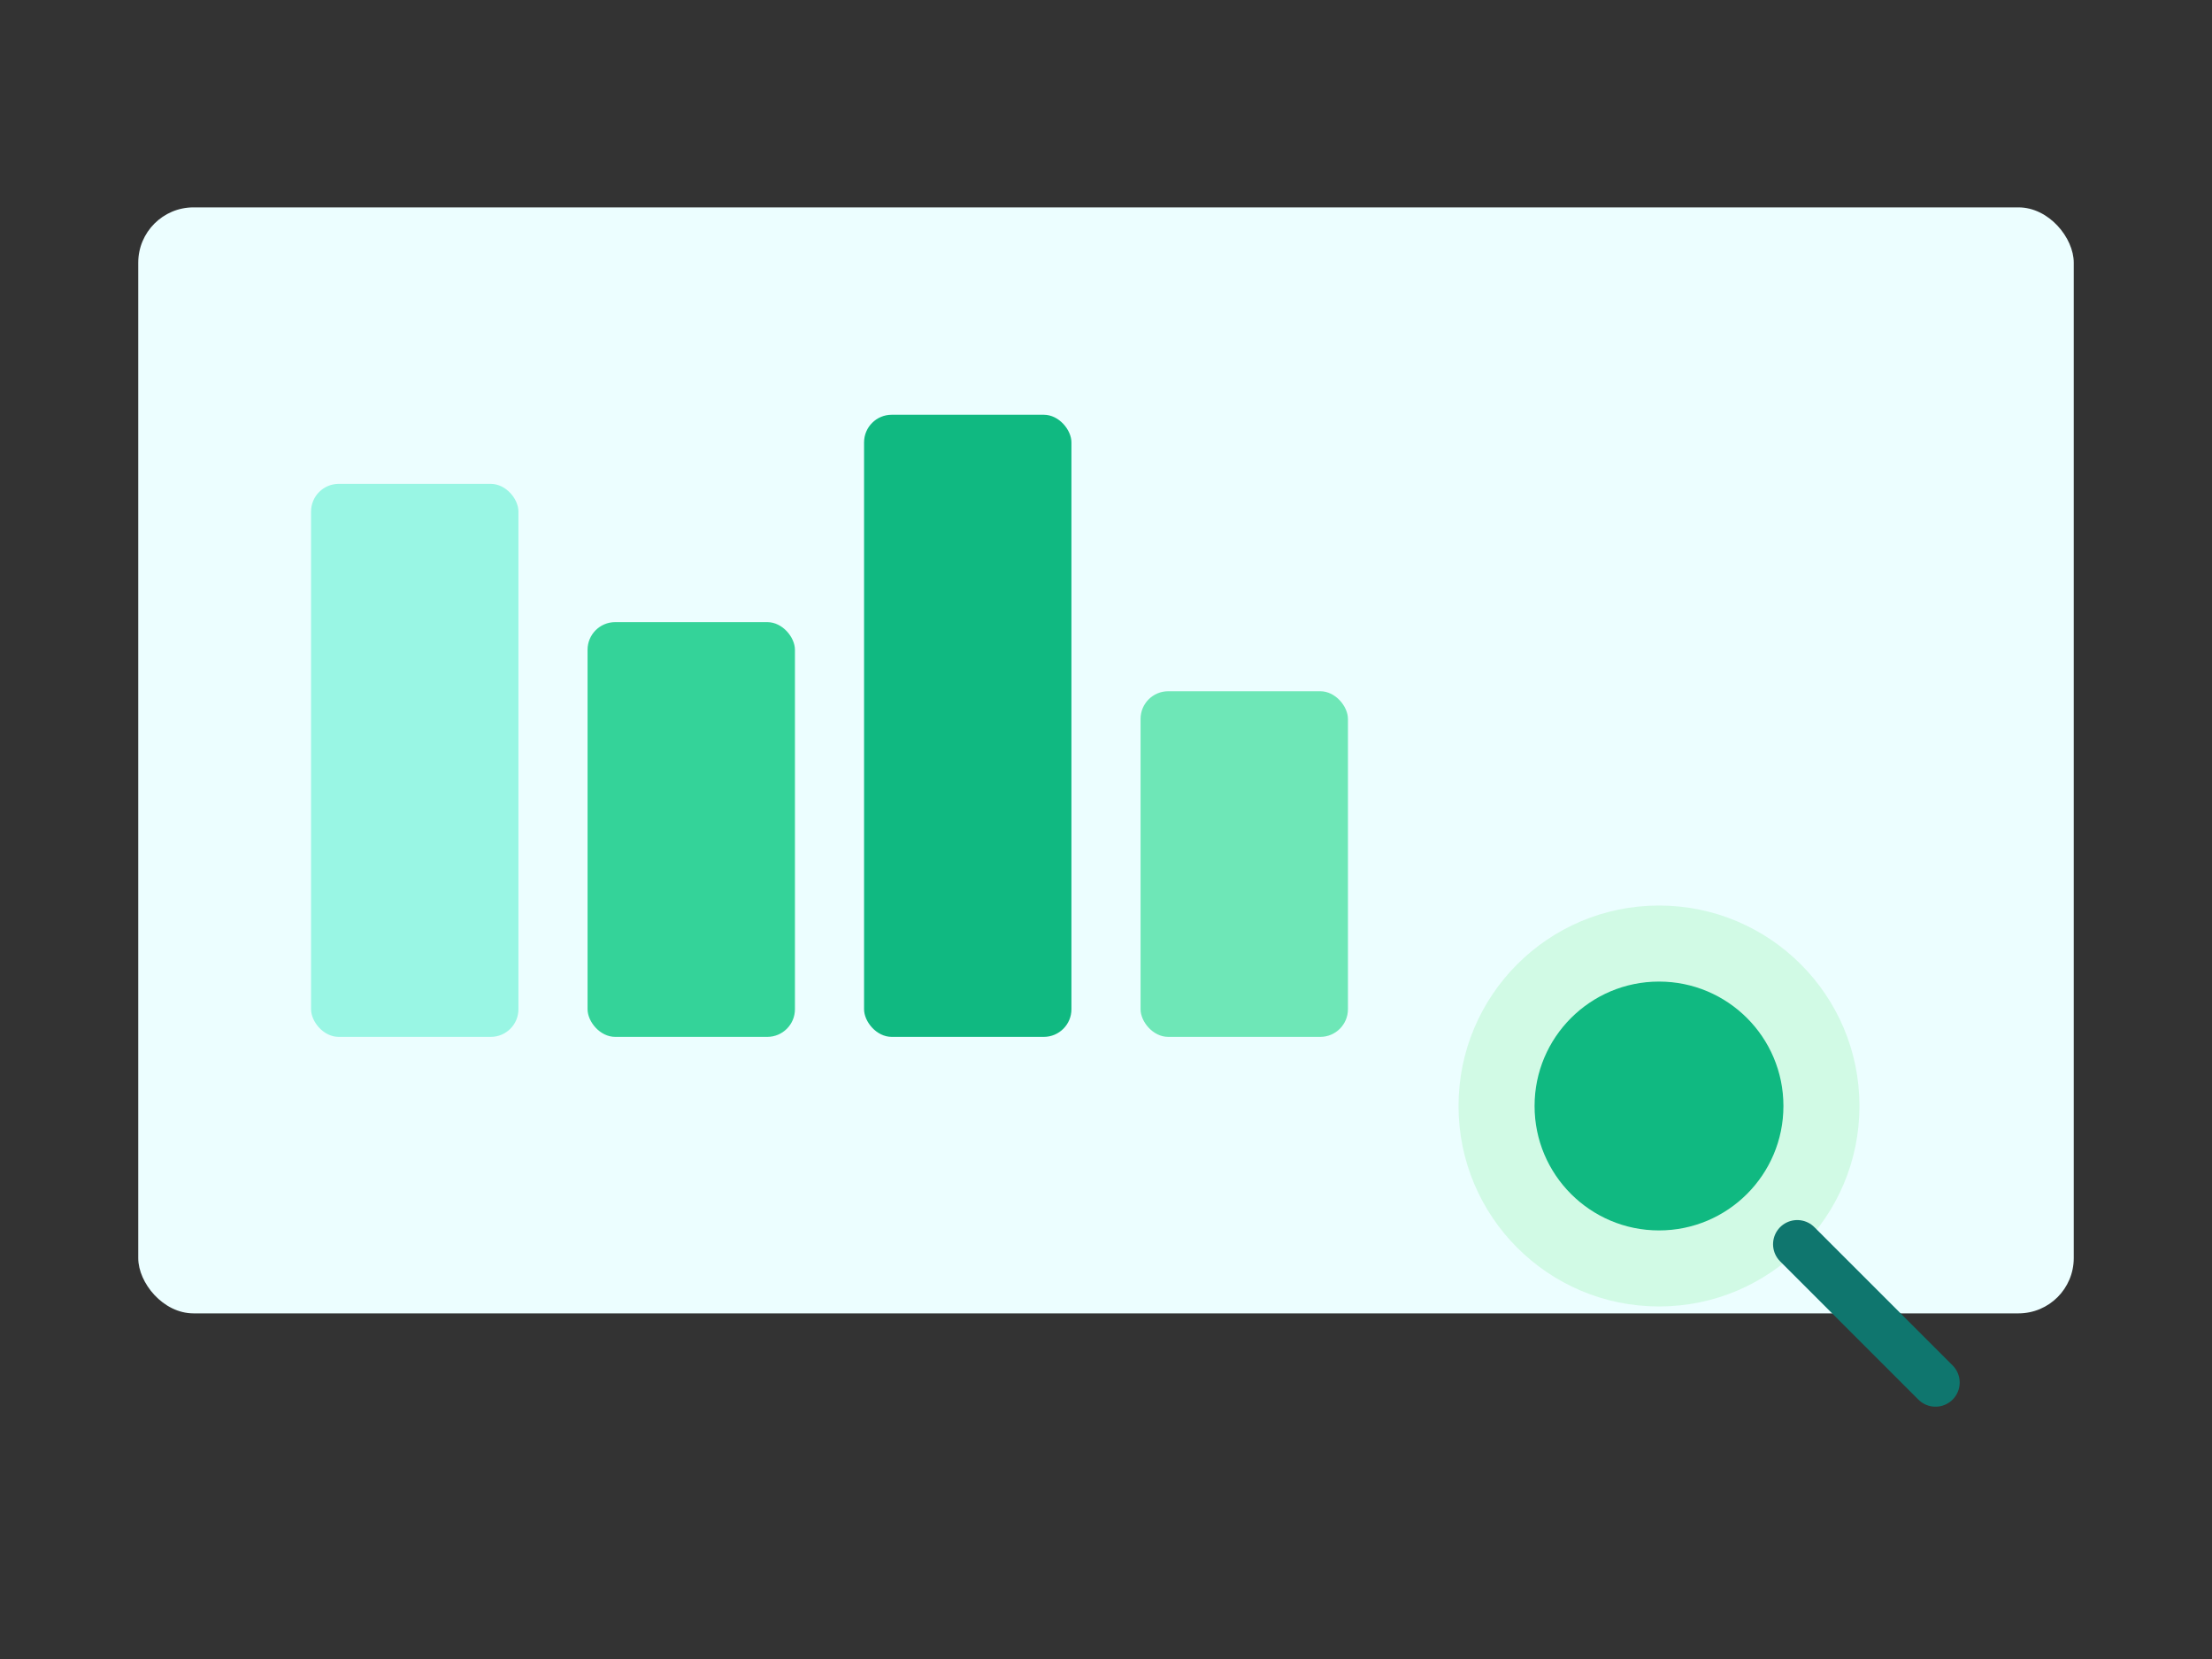 <svg width="640" height="480" viewBox="0 0 640 480" xmlns="http://www.w3.org/2000/svg" role="img" aria-labelledby="t"><rect x="0" y="0" width="640" height="480" fill="#333333" stroke="none"/><title id="t">Graphs and magnifier</title>
  <rect x="40" y="60" width="560" height="320" rx="16" fill="#ecfeff" />
  <rect x="90" y="140" width="60" height="160" rx="8" fill="#99f6e4"/>
  <rect x="170" y="180" width="60" height="120" rx="8" fill="#34d399"/>
  <rect x="250" y="120" width="60" height="180" rx="8" fill="#10b981"/>
  <rect x="330" y="200" width="60" height="100" rx="8" fill="#6ee7b7"/>
  <circle cx="480" cy="320" r="58" fill="#d1fae5" />
  <circle cx="480" cy="320" r="36" fill="#10b981" />
  <line x1="520" y1="360" x2="560" y2="400" stroke="#0f766e" stroke-width="14" stroke-linecap="round"/>
</svg>
